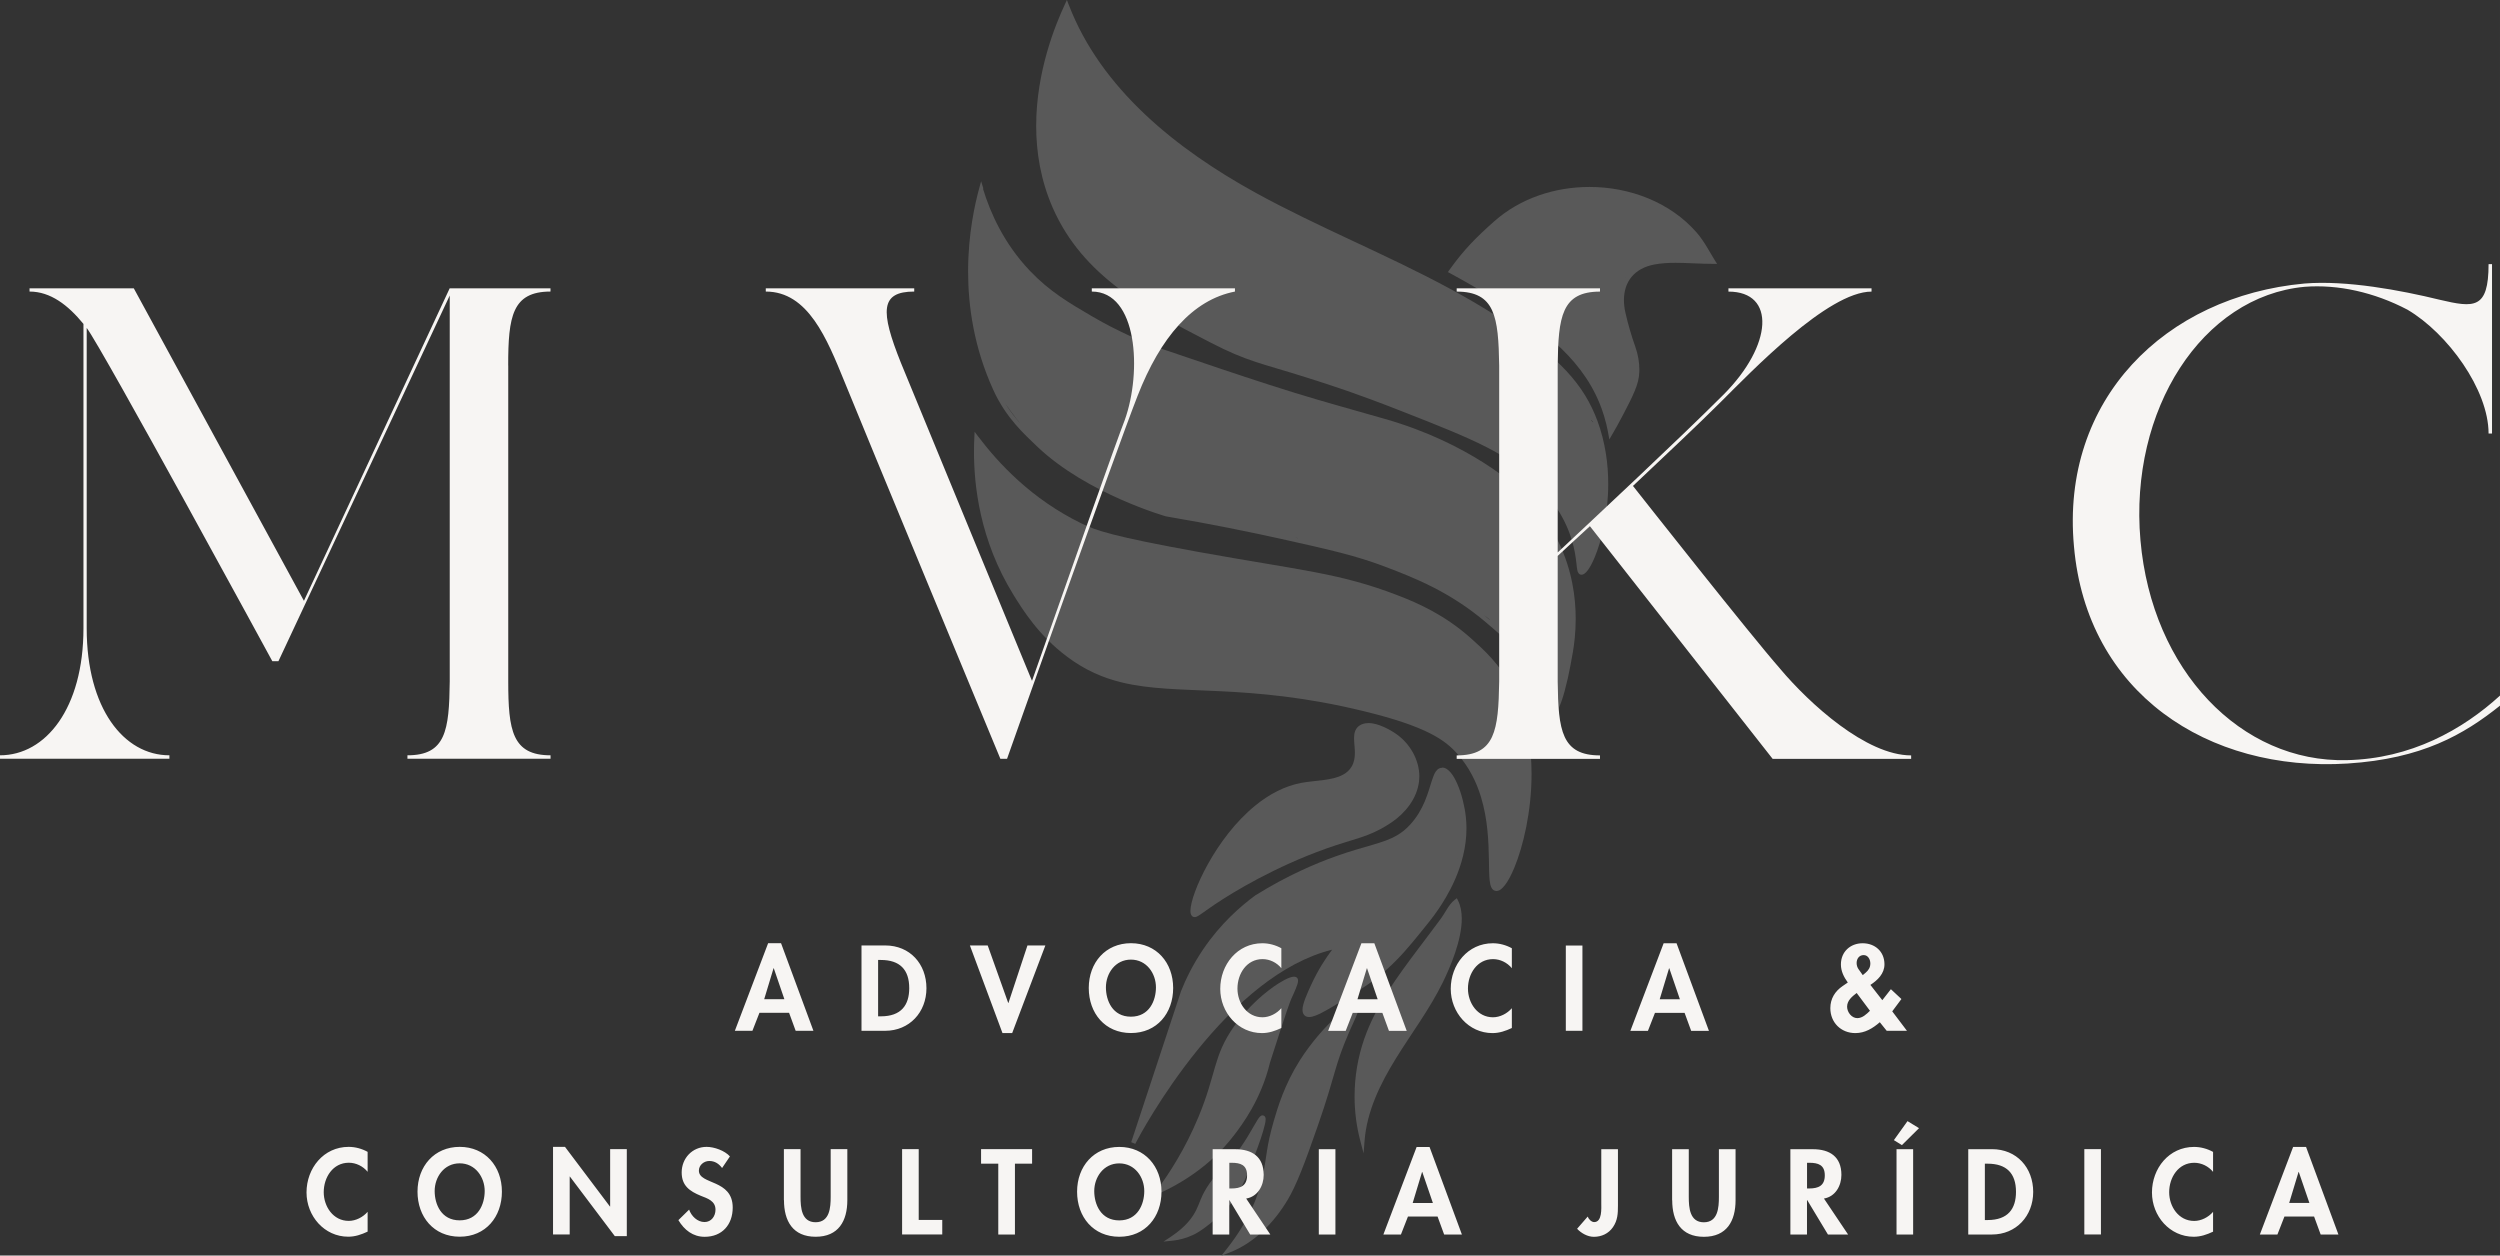 <?xml version="1.0" encoding="UTF-8"?>
<!DOCTYPE svg PUBLIC "-//W3C//DTD SVG 1.1//EN" "http://www.w3.org/Graphics/SVG/1.1/DTD/svg11.dtd">
<!-- Creator: CorelDRAW 2020 (64 Bit) -->
<svg xmlns="http://www.w3.org/2000/svg" xml:space="preserve" width="80.705mm" height="40.532mm" version="1.1" style="shape-rendering:geometricPrecision; text-rendering:geometricPrecision; image-rendering:optimizeQuality; fill-rule:evenodd; clip-rule:evenodd"
viewBox="0 0 501.19 251.71"
 xmlns:xlink="http://www.w3.org/1999/xlink"
 xmlns:xodm="http://www.corel.com/coreldraw/odm/2003">
 <rect x="0" y="0" width="501.19" height="251.71" fill="#333333" stroke="none"/>
 <defs>
  <style type="text/css">
   <![CDATA[
    .fil0 {fill:#595959;fill-rule:nonzero}
    .fil1 {fill:#F7F5F3;fill-rule:nonzero}
   ]]>
  </style>
 </defs>
 <g id="Camada_x0020_1">
  <g id="_2241675717872">
   <path class="fil0" d="M318.66 37.48c-6.92,0 -13.86,2.25 -19.08,6.87 -3.61,3.2 -6.13,5.72 -9.02,9.78l-0.29 0.41 0.44 0.24c1.59,0.86 3.18,1.75 4.74,2.66l-0 0c0,0 0.15,0.09 0.42,0.25 0.79,0.47 2.59,1.55 4.22,2.59 3.78,2.43 7.93,5.09 11.63,8.4 3.7,3.31 6.96,7.25 8.99,12.26 0.51,1.26 1.23,3.28 1.71,5.97l0.21 1.18 0.61 -1.04c0.51,-0.88 1.27,-2.21 2.13,-3.86 1.04,-2 1.83,-3.52 2.37,-4.86 0.55,-1.33 0.86,-2.5 0.9,-3.74 0.01,-0.16 0.01,-0.32 0.01,-0.48 0,-1.49 -0.26,-3.04 -0.82,-4.62 -0.78,-2.21 -1.44,-4.47 -1.96,-6.74 -0.21,-0.9 -0.31,-1.77 -0.31,-2.58 0,-1.86 0.52,-3.44 1.53,-4.66 1.01,-1.22 2.52,-2.09 4.56,-2.48 1.37,-0.26 2.79,-0.34 4.26,-0.34l0.01 0c2.37,0 4.86,0.21 7.51,0.21l0.81 0 -0.44 -0.68c-0.49,-0.77 -1.01,-1.72 -1.61,-2.7 -0.6,-0.98 -1.27,-2.01 -2.08,-2.93 -5.29,-6.04 -13.37,-9.11 -21.46,-9.11z"/>
   <path class="fil0" d="M291.58 54.24c2.72,-3.76 5.12,-6.14 8.59,-9.22 5.02,-4.46 11.76,-6.65 18.49,-6.65l0 0c7.87,0 15.71,3 20.79,8.81l0.33 -0.29 -0.33 0.29c0.76,0.86 1.4,1.84 1.99,2.81 0.43,0.7 0.82,1.4 1.2,2.03 -2.31,-0.03 -4.55,-0.21 -6.72,-0.21 -1.5,0 -2.97,0.08 -4.42,0.36 -2.21,0.42 -3.93,1.39 -5.08,2.79 -1.16,1.4 -1.74,3.2 -1.73,5.22 0,0.89 0.11,1.81 0.33,2.78 0.53,2.31 1.2,4.6 1.99,6.84 0.53,1.5 0.77,2.94 0.77,4.33 0,0.15 -0,0.3 -0.01,0.45 -0.04,1.12 -0.31,2.16 -0.83,3.44 -0.52,1.28 -1.3,2.79 -2.34,4.79 -0.56,1.09 -1.08,2.04 -1.52,2.8 -0.47,-2.19 -1.08,-3.88 -1.53,-4.98 -2.1,-5.16 -5.45,-9.22 -9.22,-12.58 -3.77,-3.37 -7.95,-6.05 -11.74,-8.48 -2.19,-1.41 -4.66,-2.86 -4.67,-2.86l-0 -0c-1.43,-0.84 -2.87,-1.65 -4.32,-2.44z"/>
   <path class="fil0" d="M214.27 0.98c3.22,8.4 8.6,15.62 15.16,21.84 6.56,6.22 14.3,11.42 22.23,15.79 12.69,6.98 26.28,12.37 39.05,19.29 3.2,1.73 6.36,3.56 9.43,5.54 6.41,4.13 10.78,7.61 13.89,10.94 3.1,3.34 4.93,6.53 6.23,10.03 0.78,2.1 1.31,4.25 1.66,6.39l-0.44 0.07 -5.62 -0.92c-0.34,-2.09 4.33,-3.19 3.57,-5.23 -1.26,-3.41 -15.95,8.49 -18.98,5.23 -3.03,-3.26 -2.49,-8.79 -8.86,-12.89 -3.05,-1.96 -2.92,7.91 -6.11,6.18 -12.71,-6.89 -40.56,-14.25 -53.31,-21.26 -7.98,-4.39 -10.55,-20.79 -11.88,-29.83 -2.18,-14.83 2.99,-8.3 6.8,4.2 -1.35,-4.41 11.16,-5.95 11.16,4.1 0,5.14 3.47,-5.56 5.85,-0.14 2.95,6.73 -10.05,-6.95 -4.63,-2.83 5.42,4.12 -3.27,6.83 3.2,10.18 3.78,1.95 11.76,15.83 14.5,16.74 2.73,0.91 10.43,2.19 15.11,3.67 5.14,1.63 25.13,-5.81 33.14,0.03 8.61,6.27 -1.16,10.41 3.19,12.63 4.35,2.22 7.95,0.86 10.82,3.98 1.91,2.07 0.12,2.39 1.87,8.08 0.76,2.46 -4.52,12.19 -4.39,13.32 0.04,0.37 1.38,-0.92 1.43,-0.75 0.01,0.03 1.08,-0.36 1.09,-0.34 0.05,-0.03 -2.53,3.22 -2.45,3.13 0.19,-0.2 -1.37,-1.89 -1.12,-2.31 0.5,-0.86 -0.52,-6.18 0,-7.76 1.04,-3.17 1.41,0.77 1.41,-4.08 0,-1.97 -1.08,-1.98 -1.41,-4.05l5.62 0.92 0.44 -0.07c0.35,2.12 0.49,4.21 0.49,6.23 -0,6.11 -1.36,11.48 -2.73,14.74 -0.46,1.09 -0.92,1.95 -1.35,2.53 -0.25,0.34 -0.49,0.59 -0.76,0.76 -0.15,0.09 -0.31,0.15 -0.51,0.16 -0.03,0 -0.07,-0 -0.11,-0.01 -0.11,-0.01 -0.22,-0.06 -0.31,-0.12 -0.09,-0.06 -0.16,-0.14 -0.21,-0.22 -0.11,-0.16 -0.16,-0.32 -0.2,-0.5 -0.09,-0.36 -0.13,-0.81 -0.19,-1.38 -0.13,-1.14 -0.32,-2.76 -0.96,-4.82 -1.69,-5.49 -4.93,-9.02 -6.83,-11.08 -2.79,-3.03 -5.97,-5.27 -10.26,-7.46 -4.29,-2.19 -9.68,-4.33 -16.85,-7.14 -9.21,-3.62 -13.89,-5.12 -19.03,-6.75 -4.66,-1.48 -7.63,-2.27 -10.4,-3.19 -2.77,-0.92 -5.34,-1.96 -9.14,-3.93 -6.46,-3.35 -12.82,-6.63 -18.33,-10.81 -5.51,-4.18 -10.16,-9.25 -13.19,-16.15 -2.43,-5.55 -3.32,-11.17 -3.32,-16.41 0,-11.08 3.96,-20.5 5.72,-24.3l0.44 -0.95 0.37 0.98z"/>
   <path class="fil0" d="M197.06 37.82c1.49,4.9 4.22,11.01 9.41,16.47 3.93,4.14 7.93,6.48 12.45,9.12 5.51,3.22 10.45,5.27 14.04,6.55 0.2,0.06 0.63,0.21 1.28,0.42 0.65,0.22 1.52,0.52 2.56,0.87 2.07,0.71 4.82,1.64 7.88,2.67 6.13,2.06 13.52,4.48 19.29,6.16 1.67,0.49 2.97,0.86 4.09,1.18 5.35,1.53 8.9,2.53 9.56,2.72 17.23,4.91 26.47,13.74 26.51,13.78l-0.3 0.32 2.81 4.84 -3.24 1.9 -2.63 -6.33c2.72,-0.13 2.69,-0.15 2.66,-0.19 -0.07,-0.06 -1.27,32.83 -4.65,26.09 -0.17,-0.33 -0.68,-0.58 -1.23,-1.03 -1.12,-0.89 -9.62,-6.29 -11.96,-7.43 -4.61,-2.24 -17.03,-5.65 -25.55,-8.08 -0.65,-0.19 -3.51,-0.15 -8.86,-1.67 -1.12,-0.32 -9.04,-1.99 -11.34,-2.25 -8.75,-0.98 -7.34,-1.53 -11.91,-3.08 -0.65,-0.22 -7.25,-3.22 -7.42,-3.27l-3.88 -2.18 -4.6 -3.54c-3.63,-1.3 -13.56,-13.47 -14.45,-18.96 -0.83,-5.16 -3.37,-9.8 -2.91,-15.97 0.52,-6.96 -0.87,-12.3 2.04,-17.41 -1.63,2.86 -1.8,8.47 -1.8,14.89 0,6.85 1.15,15.02 4.97,23.4 1.27,2.79 2.84,4.98 4.34,6.73 1.5,1.74 2.93,3.03 3.93,4.01 0.12,0.12 0.27,0.26 0.45,0.43 4.71,4.46 10.8,7.81 15.82,10.08 5.02,2.27 8.98,3.45 9.43,3.58 0.01,0 0.01,0 0.02,0.01 9.09,1.55 16.92,3.15 23.2,4.55 4.94,1.1 8.67,1.93 11.92,2.77 3.25,0.85 6.03,1.7 9.03,2.84 5.78,2.19 13.08,5.03 20.47,11.33 1.91,1.62 3.73,3.17 5.37,4.97 1.64,1.8 3.1,3.84 4.27,6.44 1.07,2.38 1.56,4.48 1.98,5.79 0.14,0.44 0.27,0.78 0.39,1.01 0.07,0.13 0.14,0.21 0.18,0.25 0.06,0.05 0.07,0.04 0.09,0.05l0.01 0c0.02,-0 0.05,-0 0.1,-0.03 0.05,-0.02 0.12,-0.07 0.19,-0.15 0.15,-0.15 0.34,-0.41 0.52,-0.76 0.36,-0.69 1.06,-4.16 1.08,-2.92 0.05,2.59 -3.27,5.92 -2.81,3.22 0.26,-1.53 -0.31,-2.58 -1.53,-5.1 -1.83,-3.79 -0.18,0.65 -2.81,-4.8 -2.56,-5.3 -4.74,-5.24 -6.99,-7.4l5.31 -26.64 0.31 -0.32c2.27,2.17 5.69,5.51 8.32,10.95 2.7,5.59 3.42,11.05 3.42,15.36 0,2.8 -0.3,5.12 -0.57,6.69 -0.29,1.67 -0.63,3.49 -1.01,5.22 -0.39,1.73 -0.82,3.36 -1.28,4.65 -0.31,0.87 -0.63,1.58 -1,2.1 -0.21,0.29 -0.43,0.53 -0.72,0.69 -0.15,0.08 -0.33,0.13 -0.51,0.13l-0 0 -0.04 0c-0.25,-0.01 -0.48,-0.12 -0.65,-0.28 -0.17,-0.15 -0.29,-0.34 -0.4,-0.56 -0.22,-0.43 -0.39,-0.98 -0.59,-1.65 -0.39,-1.34 -0.87,-3.14 -1.77,-5.14 -1.12,-2.51 -2.52,-4.46 -4.11,-6.21 -1.59,-1.74 -3.39,-3.27 -5.29,-4.89 -7.28,-6.2 -14.45,-8.99 -20.21,-11.18 -2.97,-1.13 -5.7,-1.97 -8.94,-2.81 -3.23,-0.84 -6.96,-1.67 -11.89,-2.77 -6.28,-1.39 -14.1,-3 -23.18,-4.54l-0.02 -0c0,0 -0.02,-0.01 -0.02,-0.01 -0.01,-0 -3.94,-1.13 -9.1,-3.42 -5.16,-2.29 -11.57,-5.75 -16.55,-10.46 -0.18,-0.17 -0.34,-0.32 -0.46,-0.44 -0.98,-0.96 -2.44,-2.28 -3.98,-4.07 -1.54,-1.79 -3.16,-4.06 -4.47,-6.94 -3.88,-8.51 -5.05,-16.81 -5.05,-23.76 0,-7.65 1.42,-13.68 2.21,-16.6l0.4 -1.48 0.45 1.47z"/>
   <path class="fil0" d="M196.12 87.53c4.07,5.37 10.71,12.56 20.74,17.43 0.71,0.34 1.43,0.67 2.39,1.02 0.96,0.35 2.16,0.72 3.82,1.15 3.32,0.86 8.47,1.94 17.18,3.52 10.37,1.87 17.41,2.92 23.34,4.06 5.92,1.14 10.73,2.38 16.57,4.62 4.17,1.6 9.56,3.98 14.85,8.74 2.23,2.01 5.67,5.01 8.32,10.08l2.08 10.47 -9.14 7.68c-2.58,-4.92 -1.16,-3.67 -3.39,-5.69 -5.18,-4.66 -10.28,-6.03 -14.42,-7.61 -5.79,-2.22 -14.13,-3 -20.03,-4.14 -5.9,-1.14 -16.76,-1.04 -27.27,-1.91 -13,-1.09 -14.8,-7.54 -17.26,-9.54 -7.61,-6.17 -12.75,-13 -14.21,-16.56 -4.07,-9.87 -3.88,-17.56 -3.53,-21.82 -0.04,0.48 -0.02,1 -0.02,1.56 0,6.47 5.31,15.04 12.02,25.85 1.86,3 4.37,6.01 9.93,10.18 3.5,2.63 4.35,6.51 8.07,7.42 3.72,0.91 6.44,1.98 10.99,2.19 9.11,0.42 20.57,0.09 36.39,3.96 6.32,1.54 10.54,4.53 13.45,5.99 2.9,1.46 4.87,3.01 6.42,4.17 2.75,2.07 3.93,7.28 4.81,10.93 0.88,3.65 1.07,7.21 1.13,10.11 0.04,1.93 0.03,3.57 0.13,4.71 0.05,0.65 0.16,1.15 0.28,1.4 0.07,0.14 0.13,0.19 0.16,0.21l0.05 0.02 0.03 0 0 0c0.05,0 0.12,-0.01 0.22,-0.07 0.11,-0.06 0.21,0.7 0.01,0.7 -0.94,-0.01 -1.47,-0.4 -1.12,-0.99 0.7,-1.17 -0.78,-4.5 -0.2,-6.63 1.17,-4.34 -1.3,-6.53 -1.76,-12.48 -0.11,-1.39 -0.64,-0.02 -0.77,-1.43 -0.61,-6.61 4.33,-12.91 3.42,-14.65l0.54 -2.68 3 -1.36c0.94,1.8 2.9,5.98 3.51,12.72 0.13,1.44 0.19,2.87 0.19,4.29 -0,7.49 -1.67,14.53 -3.49,18.89 -0.61,1.45 -1.23,2.61 -1.84,3.4 -0.35,0.45 -0.69,0.79 -1.06,1 -0.2,0.11 -0.42,0.18 -0.65,0.18 -0.05,0 -0.09,-0 -0.14,-0.01 -0.21,-0.03 -0.41,-0.12 -0.56,-0.26 -0.15,-0.14 -0.26,-0.31 -0.34,-0.49 -0.17,-0.37 -0.25,-0.82 -0.32,-1.36 -0.12,-1.08 -0.12,-2.54 -0.15,-4.27 -0.06,-3.46 -0.22,-7.98 -1.59,-12.46 -0.91,-2.99 -2.36,-5.95 -4.67,-8.57 -1.27,-1.44 -2.81,-2.81 -5.63,-4.23 -2.81,-1.41 -6.89,-2.86 -13.17,-4.39 -11.8,-2.88 -21.07,-3.63 -28.83,-4.01 -7.75,-0.38 -14,-0.37 -19.72,-1.76 -3.81,-0.93 -7.39,-2.48 -10.98,-5.18 -5.71,-4.28 -8.85,-9.36 -10.71,-12.36 -6.82,-11.01 -7.93,-22.11 -7.93,-28.68 0,-1.06 0.03,-2.01 0.07,-2.81l0.06 -1.22 0.73 0.97z"/>
   <path class="fil0" d="M274.29 144.97c-0.67,0 -1.32,0.16 -1.86,0.57 -0.39,0.3 -0.65,0.7 -0.79,1.12 -0.14,0.43 -0.18,0.88 -0.18,1.34 0,0.93 0.16,1.93 0.16,2.93 -0,0.96 -0.14,1.9 -0.66,2.77 -0.43,0.72 -1.01,1.23 -1.74,1.62 -1.08,0.59 -2.46,0.87 -3.93,1.07 -1.47,0.19 -3.01,0.3 -4.42,0.56 -3.37,0.64 -6.44,2.3 -9.15,4.49 -4.06,3.28 -7.31,7.74 -9.56,11.78 -1.12,2.02 -2,3.94 -2.59,5.56 -0.3,0.81 -0.53,1.55 -0.68,2.19 -0.15,0.64 -0.24,1.19 -0.24,1.63 0,0.22 0.02,0.41 0.07,0.59 0.05,0.18 0.14,0.36 0.3,0.5 0.12,0.11 0.3,0.17 0.47,0.17l0.01 0c0.15,-0 0.28,-0.04 0.4,-0.09 0.22,-0.09 0.43,-0.22 0.71,-0.41 0.41,-0.27 0.94,-0.67 1.68,-1.18 0.74,-0.52 1.67,-1.16 2.88,-1.93 4.8,-3.06 13.99,-8.21 24.67,-11.44 1.74,-0.53 3.23,-0.97 4.69,-1.56 1.45,-0.59 2.87,-1.31 4.44,-2.38 1.4,-0.95 2.67,-2.15 3.65,-3.54 0.98,-1.39 1.66,-2.98 1.86,-4.69 0.04,-0.33 0.06,-0.66 0.06,-0.99 0,-1.66 -0.47,-3.29 -1.27,-4.75 -0.8,-1.46 -1.93,-2.74 -3.29,-3.7 -0.68,-0.49 -1.61,-1.04 -2.61,-1.48 -1,-0.44 -2.07,-0.77 -3.08,-0.77l-0.01 0z"/>
   <path class="fil0" d="M239.58 182.97c-0.01,-0.02 -0.01,-0.04 -0.02,-0.07 -0.01,-0.07 -0.02,-0.17 -0.02,-0.3 -0,-0.45 0.13,-1.17 0.39,-2.06 0.45,-1.56 1.29,-3.64 2.49,-5.91 1.78,-3.4 4.35,-7.22 7.51,-10.38 3.17,-3.16 6.93,-5.65 11.12,-6.43 1.78,-0.34 3.91,-0.41 5.87,-0.8 0.98,-0.2 1.91,-0.47 2.75,-0.92 0.83,-0.45 1.56,-1.08 2.07,-1.95 0.63,-1.06 0.78,-2.18 0.78,-3.22 -0,-1.08 -0.16,-2.11 -0.16,-2.93 -0,-0.41 0.04,-0.77 0.14,-1.06 0.1,-0.29 0.24,-0.51 0.49,-0.71 0.34,-0.26 0.78,-0.38 1.32,-0.39l0.01 0c0.8,0 1.78,0.29 2.71,0.7 0.93,0.41 1.82,0.94 2.46,1.4l0.26 -0.36 0.26 -0.36 -0.26 0.36 -0.26 0.36c1.24,0.88 2.29,2.07 3.03,3.4 0.74,1.34 1.16,2.83 1.16,4.32 0,0.29 -0.02,0.59 -0.05,0.89 -0.18,1.54 -0.79,2.99 -1.7,4.28 -0.91,1.29 -2.11,2.42 -3.42,3.32 -1.52,1.04 -2.87,1.73 -4.27,2.29 -1.4,0.57 -2.87,1.01 -4.61,1.53 -10.79,3.27 -20.04,8.45 -24.89,11.54 -1.86,1.18 -3.09,2.07 -3.92,2.66 -0.41,0.29 -0.72,0.51 -0.95,0.64 -0.11,0.07 -0.2,0.11 -0.26,0.14 -0,0 -0,0 -0,0z"/>
   <path class="fil0" d="M289.12 153.92l-0.04 0 0 0c-0.18,0 -0.36,0.04 -0.53,0.12 -0.31,0.14 -0.54,0.38 -0.73,0.66 -0.33,0.49 -0.55,1.14 -0.8,1.9 -0.73,2.3 -1.58,5.74 -4.32,8.72l0.32 0.3 -0.32 -0.3c-0.85,0.93 -1.7,1.6 -2.63,2.14 -1.39,0.82 -2.96,1.34 -4.95,1.92 -1.99,0.59 -4.39,1.23 -7.39,2.31 -3.92,1.4 -9.56,3.76 -16.1,7.83l-0.01 0.01 -0.01 0.01c-2.96,2.18 -6.94,5.65 -10.44,10.83 -2.05,3.04 -3.46,5.95 -4.43,8.4l-0 0.01 -0 0.01c-3.32,10.06 -6.64,20.13 -9.96,30.19l0.81 0.34c0,-0 0.02,-0.03 0.05,-0.1 0.52,-1.01 5.13,-9.69 12.39,-18.67 3.63,-4.49 7.92,-9.05 12.69,-12.76 4.43,-3.44 9.26,-6.15 14.34,-7.4 -1.28,1.69 -2.84,4.07 -4.23,7.1 -0.41,0.9 -0.83,1.82 -1.15,2.67 -0.16,0.43 -0.3,0.83 -0.4,1.22 -0.1,0.38 -0.16,0.74 -0.16,1.07 0,0.21 0.02,0.41 0.09,0.6 0.06,0.19 0.17,0.38 0.33,0.52 0.12,0.11 0.27,0.2 0.43,0.25 0.16,0.05 0.32,0.07 0.48,0.07 0.4,-0 0.83,-0.11 1.31,-0.3 0.73,-0.28 1.6,-0.73 2.62,-1.32 1.02,-0.59 2.18,-1.3 3.48,-2.11 3.02,-1.86 5.35,-3.29 8.17,-5.83 2.71,-2.43 4.6,-4.75 6.65,-7.26 1.38,-1.69 2.66,-3.25 3.8,-4.96 0.67,-1 2.04,-3.08 3.25,-5.86 1.21,-2.79 2.26,-6.3 2.26,-10.19 0,-0.74 -0.04,-1.49 -0.12,-2.26 -0.24,-2.22 -0.85,-4.63 -1.66,-6.52 -0.4,-0.94 -0.85,-1.76 -1.35,-2.36 -0.25,-0.3 -0.51,-0.55 -0.8,-0.74 -0.29,-0.18 -0.6,-0.3 -0.94,-0.3z"/>
   <path class="fil0" d="M283.36 165.92c2.36,-2.57 3.39,-5.45 4.08,-7.65 0.34,-1.1 0.61,-2.03 0.89,-2.64 0.14,-0.31 0.28,-0.53 0.41,-0.65 0.06,-0.06 0.12,-0.1 0.18,-0.13 0.06,-0.02 0.11,-0.04 0.18,-0.04l0 0 0.01 0c0.13,0 0.28,0.04 0.47,0.16 0.32,0.2 0.7,0.63 1.06,1.22 0.54,0.89 1.06,2.13 1.47,3.49 0.41,1.37 0.72,2.86 0.87,4.26 0.08,0.73 0.11,1.45 0.11,2.17 0,3.73 -1.01,7.13 -2.18,9.84 -1.18,2.71 -2.52,4.73 -3.18,5.72 -1.1,1.66 -2.36,3.2 -3.74,4.89 -2.06,2.51 -3.91,4.78 -6.56,7.16 -2.76,2.48 -5.02,3.87 -8.05,5.73 -1.74,1.07 -3.22,1.99 -4.4,2.62 -0.59,0.32 -1.11,0.57 -1.54,0.73 -0.43,0.16 -0.77,0.24 -0.99,0.24l-0.01 0c-0.09,0 -0.16,-0.01 -0.21,-0.03 -0.05,-0.02 -0.08,-0.04 -0.11,-0.06 -0.03,-0.03 -0.06,-0.07 -0.09,-0.15 -0.02,-0.07 -0.04,-0.18 -0.04,-0.32 -0,-0.22 0.04,-0.52 0.13,-0.85 0.26,-1.02 0.89,-2.4 1.5,-3.74 1.64,-3.59 3.53,-6.22 4.87,-7.89l0.77 -0.95 -1.2 0.24c-5.89,1.18 -11.41,4.26 -16.37,8.2 -7.45,5.91 -13.66,13.77 -18.03,20.15 -1.92,2.8 -3.48,5.32 -4.62,7.27 2.84,-8.6 5.68,-17.21 8.52,-25.81 0.95,-2.41 2.32,-5.25 4.33,-8.22 3.42,-5.07 7.31,-8.47 10.22,-10.61 6.47,-4.03 12.05,-6.36 15.92,-7.74 3.96,-1.42 6.86,-2.08 9.24,-2.88 1.19,-0.4 2.26,-0.84 3.26,-1.42 1,-0.59 1.93,-1.32 2.83,-2.31z"/>
   <path class="fil0" d="M259.42 195.8c-0.28,0 -0.56,0.08 -0.9,0.2 -0.59,0.22 -1.33,0.6 -2.19,1.14 -2.56,1.62 -6.11,4.62 -8.93,8.62 -2.11,2.98 -3,5.38 -3.8,8.08 -0.8,2.7 -1.52,5.7 -3.31,10.02 -2.68,6.48 -5.9,11.4 -8.3,14.65l-1.01 1.37 1.55 -0.7c8.22,-3.74 12.79,-8.85 14.95,-11.7 0.72,-0.95 2.06,-2.71 3.44,-5.16 1.38,-2.45 2.79,-5.58 3.68,-9.28 0,-0.02 0.03,-0.09 0.06,-0.2 0.25,-0.82 1.17,-3.68 2.09,-6.47 0.46,-1.39 0.92,-2.77 1.29,-3.86 0.19,-0.55 0.35,-1.02 0.49,-1.39 0.13,-0.37 0.24,-0.64 0.29,-0.75 0.4,-0.87 0.74,-1.63 0.99,-2.25 0.13,-0.31 0.23,-0.59 0.3,-0.84 0.07,-0.25 0.12,-0.46 0.12,-0.68 0,-0.1 -0.01,-0.19 -0.04,-0.3 -0.03,-0.1 -0.09,-0.21 -0.19,-0.3 -0.09,-0.08 -0.19,-0.13 -0.29,-0.16 -0.1,-0.03 -0.19,-0.04 -0.28,-0.04z"/>
   <path class="fil0" d="M248.11 206.27c2.09,-2.96 4.61,-5.37 6.78,-7.04 1.08,-0.83 2.08,-1.48 2.89,-1.91 0.4,-0.22 0.76,-0.38 1.04,-0.48 0.21,-0.08 0.39,-0.12 0.51,-0.14 -0.01,0.08 -0.04,0.2 -0.08,0.34 -0.18,0.62 -0.65,1.66 -1.25,2.97 -0.04,0.09 -0.09,0.21 -0.15,0.36 -0.22,0.56 -0.57,1.59 -0.99,2.83 -0.63,1.86 -1.39,4.2 -2.01,6.1 -0.31,0.95 -0.58,1.8 -0.78,2.42 -0.1,0.31 -0.18,0.57 -0.24,0.76 -0.03,0.09 -0.05,0.17 -0.07,0.23 -0.02,0.06 -0.03,0.09 -0.04,0.13 -0.86,3.61 -2.24,6.67 -3.59,9.06 -1.35,2.39 -2.65,4.11 -3.37,5.06 -1.97,2.59 -5.98,7.11 -13.06,10.68 2.28,-3.24 5.03,-7.74 7.39,-13.43 1.81,-4.37 2.55,-7.44 3.34,-10.11 0.79,-2.67 1.63,-4.93 3.67,-7.82z"/>
   <path class="fil0" d="M271.57 201.48l-0 0c-0.15,0 -0.29,0.03 -0.44,0.08 -0.27,0.09 -0.56,0.24 -0.89,0.44 -0.58,0.35 -1.26,0.88 -2.02,1.55 -2.29,2 -5.26,5.29 -7.63,9.02 -3.09,4.88 -4.44,9.45 -5.25,12.23 -0.74,2.58 -1.08,4.28 -1.33,5.84 -0.25,1.56 -0.42,2.97 -0.84,5.02 -0.76,3.63 -2.54,8.79 -7.3,14.8l-0.99 1.26 1.5 -0.57c5.1,-1.94 9.08,-6.08 11.83,-10.72 1.64,-2.78 3.21,-6.75 6.02,-14.85 1.83,-5.27 2.63,-8.18 3.35,-10.65 0.72,-2.47 1.36,-4.47 2.88,-8 0.5,-1.16 0.96,-2.11 1.29,-2.87 0.17,-0.38 0.31,-0.71 0.41,-1 0.1,-0.29 0.17,-0.53 0.17,-0.79 -0,-0.1 -0.01,-0.21 -0.06,-0.32 -0.04,-0.11 -0.12,-0.22 -0.22,-0.3 -0.15,-0.12 -0.33,-0.15 -0.48,-0.15z"/>
   <path class="fil0" d="M261.33 213.04c1.88,-2.96 4.17,-5.66 6.15,-7.61 0.99,-0.97 1.91,-1.76 2.64,-2.29 0.37,-0.27 0.69,-0.47 0.95,-0.6 0.13,-0.06 0.24,-0.11 0.33,-0.14 0.01,-0 0.02,-0.01 0.03,-0.01 -0.02,0.09 -0.05,0.22 -0.1,0.37 -0.13,0.37 -0.36,0.89 -0.65,1.53 -0.29,0.64 -0.65,1.4 -1.03,2.28 -1.54,3.55 -2.2,5.63 -2.92,8.1 -0.72,2.48 -1.52,5.36 -3.34,10.61 -2.81,8.1 -4.37,12.03 -5.95,14.69 -2.39,4.03 -5.71,7.64 -9.84,9.68 4.08,-5.55 5.72,-10.35 6.43,-13.81 0.43,-2.09 0.6,-3.52 0.85,-5.06 0.25,-1.54 0.57,-3.18 1.3,-5.73 0.8,-2.77 2.12,-7.23 5.14,-12.01z"/>
   <path class="fil0" d="M253.12 223.6l-0 0c-0.1,0 -0.19,0.03 -0.25,0.06 -0.13,0.06 -0.22,0.14 -0.3,0.22 -0.15,0.16 -0.29,0.36 -0.46,0.61 -0.28,0.44 -0.62,1.04 -1.02,1.73 -1.2,2.09 -2.98,5.1 -5.33,7.28l0.3 0.32 -0.3 -0.32c-0.08,0.07 -2.43,2.28 -3.88,4.67 -0.62,1.02 -0.94,1.72 -1.2,2.36 -0.26,0.64 -0.46,1.2 -0.85,2.01 -0.68,1.41 -2.02,3.35 -5.08,5.38l-1.49 0.99 1.78 -0.18c1.5,-0.15 2.89,-0.57 4.15,-1.16 0.22,-0.1 0.61,-0.29 1.15,-0.63 0.55,-0.34 1.26,-0.84 2.16,-1.56 1.32,-1.07 3.22,-2.61 4.98,-5.05 0.33,-0.45 0.72,-1.03 1.21,-1.97 0.49,-0.94 1.1,-2.25 1.87,-4.18 0.08,-0.19 0.86,-2.16 1.63,-4.31 0.39,-1.08 0.77,-2.19 1.05,-3.16 0.14,-0.48 0.26,-0.93 0.35,-1.32 0.09,-0.39 0.14,-0.71 0.14,-0.99 -0,-0.12 -0.01,-0.24 -0.05,-0.36 -0.02,-0.06 -0.05,-0.13 -0.1,-0.2 -0.05,-0.07 -0.13,-0.14 -0.22,-0.18 -0.07,-0.03 -0.15,-0.05 -0.23,-0.05z"/>
   <path class="fil0" d="M246.35 234.16c2.08,-1.93 3.69,-4.41 4.87,-6.4 0.59,-0.99 1.07,-1.87 1.44,-2.48 0.02,-0.03 0.04,-0.07 0.06,-0.1 -0,0.01 -0,0.01 -0,0.02 -0.14,0.62 -0.39,1.47 -0.68,2.37 -0.89,2.72 -2.21,6.04 -2.31,6.28 -0.76,1.91 -1.36,3.19 -1.83,4.1 -0.48,0.91 -0.83,1.44 -1.15,1.87 -1.68,2.34 -3.49,3.81 -4.81,4.88 -0.87,0.71 -1.56,1.18 -2.07,1.5 -0.51,0.32 -0.86,0.49 -1.06,0.58 -0.63,0.3 -1.29,0.54 -1.99,0.73 2.11,-1.7 3.2,-3.32 3.8,-4.58 0.41,-0.85 0.62,-1.45 0.87,-2.06 0.25,-0.61 0.55,-1.25 1.14,-2.24 1.35,-2.24 3.68,-4.44 3.72,-4.48z"/>
   <path class="fil0" d="M292.06 180.07l-0.42 0.32c-0.62,0.48 -1.1,1.14 -1.53,1.82 -0.43,0.68 -0.82,1.37 -1.21,1.9 -1.47,2 -2.98,3.98 -4.48,5.97 -4.22,5.63 -8.54,11.41 -10.9,18.13 -1.3,3.72 -1.96,7.66 -1.96,11.59 0,3.01 0.38,6.01 1.15,8.92l0.66 2.51 0.2 -2.59c0.46,-5.86 3.14,-11.38 6.28,-16.45 3.14,-5.08 6.79,-9.91 9.45,-15.35 0.73,-1.5 1.66,-3.58 2.42,-5.83 0.75,-2.25 1.33,-4.66 1.33,-6.84 -0,-1.33 -0.22,-2.58 -0.76,-3.65l-0.24 -0.47z"/>
   <path class="fil0" d="M285.14 190.62c1.49,-1.99 3.01,-3.96 4.48,-5.98 0.44,-0.6 0.83,-1.3 1.24,-1.95 0.29,-0.45 0.58,-0.87 0.9,-1.21 0.3,0.79 0.43,1.71 0.43,2.71 0,2.03 -0.55,4.37 -1.28,6.56 -0.74,2.2 -1.65,4.25 -2.37,5.72 -2.6,5.34 -6.24,10.15 -9.41,15.27 -2.73,4.42 -5.16,9.21 -6.09,14.35 -0.39,-2.07 -0.58,-4.17 -0.58,-6.28 0,-3.84 0.64,-7.68 1.91,-11.3 2.3,-6.55 6.55,-12.27 10.77,-17.9z"/>
   <path class="fil1" d="M101.88 73.27c0,-9.82 0.8,-14.82 8.48,-14.82l0 -0.65 -20.21 0 -29.22 62.65 -34.11 -62.65 -20.9 0 0 0.65c4.2,0 7.72,2.71 10.81,6.49l0 61.04c0,16.01 -7.56,25.44 -16.73,25.44l0 0.69 33.96 0 0 -0.69c-9.17,0 -16.58,-9.44 -16.58,-25.44l0 -60.24c3.09,4.05 37.21,66.81 37.21,66.81l0.69 0 0.27 0 0.27 0 34.34 -73.31 0 77.36c-0.11,9.86 -0.8,14.82 -8.48,14.82l0 0.69 28.69 0 0 -0.69c-7.68,0 -8.48,-4.97 -8.48,-14.82l0 -63.34zm117 -15.47l0 0.65c9.17,0 10.08,16.04 6.61,25.75 -1.22,2.98 -11.88,33.16 -18.6,52.3 0,0 -21.97,-53.25 -26.28,-63.76 -4.16,-10.39 -4.16,-14.29 2.67,-14.29l0 -0.65 -29.76 0 0 0.65c8.48,0 12.26,9.44 15.78,18.07 3.48,8.63 31.25,75.6 31.25,75.6l1.34 0c0,0 21.58,-61.04 26.17,-72.77 4.58,-11.73 11.04,-19.25 19.52,-20.9l0 -0.65 -28.69 0zm137.98 76.25c-5.92,-6.72 -27.89,-34.61 -29.49,-36.63 6.3,-5.96 12.91,-12.15 17.5,-16.73 6.23,-6.19 21.58,-22.23 30.33,-22.23l0 -0.65 -28.69 0 0 0.65c9.55,0 8.86,10.77 -0.96,20.63 -9.02,9.02 -25.48,24.37 -33.27,31.67l0 -37.48c0.11,-9.82 0.8,-14.82 8.48,-14.82l0 -0.65 -28.73 0 0 0.65c7.68,0 8.37,5 8.52,14.82l0 63.34c-0.15,9.86 -0.84,14.82 -8.52,14.82l0 0.69 28.73 0 0 -0.69c-7.68,0 -8.37,-4.97 -8.48,-14.82l0 -25.17c1.72,-1.64 4.01,-3.67 6.46,-5.96l36.63 46.64 27.77 0 0 -0.69c-9.02,0 -20.36,-10.35 -26.28,-17.38zm113.62 18.34c-21.16,0.53 -39.08,-17.92 -41.37,-44.08 -2.29,-26.24 12.42,-48.9 32.89,-50.81 6.72,-0.53 14.02,1.11 20.63,4.58 8.06,4.74 16.27,16.04 16.27,24.83l0.69 0 0 -33.96 -0.69 0c0,9.13 -2.94,8.75 -9.82,7.14 -7.83,-1.91 -18.6,-3.93 -27.08,-3.25 -27.89,2.56 -48.93,23.19 -46.22,52.68 2.56,29.38 26.82,45.31 54.86,43.55 14.94,-0.96 23.3,-5.81 30.56,-11.61l0 -2.02c-7.53,6.88 -17.92,12.68 -30.71,12.95z"/>
   <path class="fil1" d="M158.19 203.04l1.32 3.61 3.56 0 -6.49 -17.56 -2.59 0 -6.67 17.56 3.52 0 1.41 -3.61 5.94 0zm-0.93 -2.72l-4.06 0 1.88 -6.22 0.04 0 2.13 6.22zm15.45 6.33l4.74 0c4.87,0 8.28,-3.72 8.28,-8.53 0,-4.88 -3.31,-8.58 -8.26,-8.58l-4.76 0 0 17.1zm3.33 -14.2l0.55 0c3.79,0 5.69,1.92 5.69,5.65 0,3.38 -1.59,5.65 -5.69,5.65l-0.55 0 0 -11.29zm21.98 -2.91l-3.58 0 6.53 17.56 1.95 0 6.65 -17.56 -3.59 0 -3.81 11.52 -0.05 0 -4.11 -11.52zm37.17 8.53c0,-5.08 -3.36,-8.98 -8.46,-8.98 -5.1,0 -8.46,3.9 -8.46,8.98 0,5.04 3.24,9.03 8.46,9.03 5.22,0 8.46,-3.99 8.46,-9.03zm-3.45 -0.13c0,2.64 -1.32,5.88 -5.02,5.88 -3.7,0 -5.01,-3.24 -5.01,-5.88 0,-2.77 1.86,-5.56 5.01,-5.56 3.16,0 5.02,2.79 5.02,5.56zm25.14 -7.84c-1.16,-0.64 -2.48,-1 -3.81,-1 -5.01,0 -8.44,4.29 -8.44,9.14 0,4.72 3.56,8.87 8.37,8.87 1.38,0 2.63,-0.43 3.88,-1.02l0 -3.97c-0.93,1.07 -2.36,1.82 -3.79,1.82 -3.11,0 -5.01,-2.88 -5.01,-5.76 0,-2.95 1.83,-5.9 5.03,-5.9 1.43,0 2.84,0.68 3.77,1.82l0 -3.99zm20.25 12.95l1.32 3.61 3.56 0 -6.49 -17.56 -2.59 0 -6.67 17.56 3.52 0 1.41 -3.61 5.94 0zm-0.93 -2.72l-4.06 0 1.88 -6.22 0.04 0 2.13 6.22zm26.89 -10.23c-1.16,-0.64 -2.48,-1 -3.81,-1 -5.02,0 -8.44,4.29 -8.44,9.14 0,4.72 3.56,8.87 8.37,8.87 1.38,0 2.63,-0.43 3.88,-1.02l0 -3.97c-0.93,1.07 -2.36,1.82 -3.79,1.82 -3.11,0 -5.01,-2.88 -5.01,-5.76 0,-2.95 1.83,-5.9 5.03,-5.9 1.43,0 2.83,0.68 3.77,1.82l0 -3.99zm14.15 -0.55l-3.33 0 0 17.1 3.33 0 0 -17.1zm20.48 13.5l1.32 3.61 3.56 0 -6.49 -17.56 -2.59 0 -6.67 17.56 3.52 0 1.41 -3.61 5.94 0zm-0.93 -2.72l-4.06 0 1.88 -6.22 0.04 0 2.13 6.22zm38.09 2.31c-0.7,0.68 -1.5,1.47 -2.54,1.47 -1.13,0 -2.04,-1.2 -2.04,-2.29 0,-1.25 1.02,-2.06 1.92,-2.75l2.66 3.56zm-2.27 -8.31c-0.27,-0.39 -0.4,-0.82 -0.4,-1.27 0,-0.82 0.49,-1.59 1.41,-1.59 0.88,0 1.34,0.88 1.34,1.68 0,0.82 -0.37,1.36 -0.95,1.86l-0.57 0.48 -0.82 -1.16zm5.63 12.32l4.06 0 -2.95 -3.9 1.84 -2.47 -2.11 -1.97 -1.72 2.2 -2.39 -3.06c1.45,-0.95 2.82,-2.25 2.82,-4.13 0,-2.57 -1.91,-4.22 -4.38,-4.22 -2.45,0 -4.35,1.7 -4.35,4.24 0,1.38 0.59,2.52 1.38,3.63l-1.02 0.7c-1.54,1.04 -2.48,2.54 -2.48,4.44 0,2.88 2.13,5 5.02,5 1.93,0 3.49,-0.96 4.9,-2.18l1.38 1.72z"/>
   <path class="fil1" d="M73.7 230.92c-1.16,-0.64 -2.48,-1 -3.81,-1 -5.02,0 -8.44,4.29 -8.44,9.14 0,4.72 3.56,8.87 8.37,8.87 1.38,0 2.63,-0.43 3.88,-1.02l0 -3.97c-0.93,1.07 -2.36,1.82 -3.79,1.82 -3.11,0 -5.01,-2.88 -5.01,-5.76 0,-2.95 1.83,-5.9 5.03,-5.9 1.43,0 2.84,0.68 3.77,1.82l0 -3.99zm26.92 7.98c0,-5.08 -3.36,-8.98 -8.46,-8.98 -5.1,0 -8.46,3.9 -8.46,8.98 0,5.04 3.24,9.03 8.46,9.03 5.22,0 8.46,-3.99 8.46,-9.03zm-3.45 -0.13c0,2.64 -1.32,5.88 -5.02,5.88 -3.7,0 -5.01,-3.24 -5.01,-5.88 0,-2.76 1.86,-5.55 5.01,-5.55 3.16,0 5.02,2.79 5.02,5.55zm13.71 8.71l3.33 0 0 -11.61 0.04 0 9.01 11.95 2.4 0 0 -17.44 -3.34 0 0 11.5 -0.04 0 -9.01 -11.96 -2.4 0 0 17.56zm35.45 -15.65c-1.04,-1.16 -3.15,-1.91 -4.67,-1.91 -2.88,0 -5,2.3 -5,5.13 0,2.66 1.61,3.76 3.81,4.67 1.34,0.53 2.97,1.02 2.97,2.79 0,1.32 -0.84,2.48 -2.2,2.48 -1.43,0 -2.63,-1.18 -3.09,-2.49l-2.15 2.11c1.18,1.97 2.91,3.34 5.27,3.34 3.49,0 5.62,-2.43 5.62,-5.86 0,-5.74 -6.78,-4.53 -6.78,-7.41 0,-1.11 1.02,-1.93 2.08,-1.93 1.11,0 1.93,0.55 2.57,1.41l1.56 -2.31zm10.84 8.78c0,4.17 1.77,7.33 6.35,7.33 4.58,0 6.35,-3.16 6.35,-7.33l0 -10.23 -3.34 0 0 9.57c0,2.11 -0.18,5.08 -3.02,5.08 -2.84,0 -3.02,-2.97 -3.02,-5.08l0 -9.57 -3.34 0 0 10.23zm27.01 -10.23l-3.33 0 0 17.1 8.05 0 0 -2.91 -4.72 0 0 -14.2zm19.28 2.91l3.45 0 0 -2.91 -10.23 0 0 2.91 3.45 0 0 14.2 3.34 0 0 -14.2zm29.39 5.62c0,-5.08 -3.36,-8.98 -8.46,-8.98 -5.1,0 -8.46,3.9 -8.46,8.98 0,5.04 3.24,9.03 8.46,9.03 5.22,0 8.46,-3.99 8.46,-9.03zm-3.45 -0.13c0,2.64 -1.32,5.88 -5.02,5.88 -3.7,0 -5.01,-3.24 -5.01,-5.88 0,-2.76 1.86,-5.55 5.01,-5.55 3.16,0 5.02,2.79 5.02,5.55zm20.44 1.5c2.3,-0.39 3.5,-2.56 3.5,-4.74 0,-3.65 -2.34,-5.15 -5.72,-5.15l-4.51 0 0 17.1 3.33 0 0 -6.89 0.04 0 4.15 6.89 4.04 0 -4.84 -7.21zm-3.4 -7.17l0.46 0c1.77,0 3.11,0.41 3.11,2.52 0,2.09 -1.29,2.63 -3.13,2.63l-0.43 0 0 -5.15zm21.28 -2.72l-3.33 0 0 17.1 3.33 0 0 -17.1zm20.48 13.5l1.32 3.61 3.56 0 -6.49 -17.56 -2.59 0 -6.67 17.56 3.52 0 1.41 -3.61 5.94 0zm-0.93 -2.72l-4.06 0 1.88 -6.22 0.04 0 2.13 6.22zm37.09 -10.78l-3.34 0 0 10.73c0,1.11 0.21,3.88 -1.43,3.88 -0.55,0 -1.13,-0.61 -1.29,-1.11l-2.13 2.45c0.84,0.89 2.11,1.61 3.36,1.61 1.54,0 2.94,-0.64 3.83,-1.93 0.95,-1.39 1,-2.75 1,-4.33l0 -11.3zm10.88 10.23c0,4.17 1.77,7.33 6.35,7.33 4.58,0 6.35,-3.16 6.35,-7.33l0 -10.23 -3.34 0 0 9.57c0,2.11 -0.18,5.08 -3.02,5.08 -2.84,0 -3.02,-2.97 -3.02,-5.08l0 -9.57 -3.34 0 0 10.23zm30.42 -0.34c2.3,-0.39 3.5,-2.56 3.5,-4.74 0,-3.65 -2.34,-5.15 -5.72,-5.15l-4.51 0 0 17.1 3.33 0 0 -6.89 0.05 0 4.15 6.89 4.04 0 -4.84 -7.21zm-3.4 -7.17l0.46 0c1.77,0 3.11,0.41 3.11,2.52 0,2.09 -1.29,2.63 -3.13,2.63l-0.43 0 0 -5.15zm21.28 -2.72l-3.33 0 0 17.1 3.33 0 0 -17.1zm-1.13 -5.63l-2.73 3.81 1.61 1 3.43 -3.4 -2.31 -1.41zm12.18 22.73l4.74 0c4.87,0 8.28,-3.72 8.28,-8.53 0,-4.88 -3.31,-8.58 -8.26,-8.58l-4.76 0 0 17.1zm3.33 -14.2l0.55 0c3.79,0 5.69,1.92 5.69,5.65 0,3.38 -1.59,5.65 -5.69,5.65l-0.55 0 0 -11.29zm23.27 -2.91l-3.33 0 0 17.1 3.33 0 0 -17.1zm22.48 0.55c-1.16,-0.64 -2.48,-1 -3.81,-1 -5.02,0 -8.44,4.29 -8.44,9.14 0,4.72 3.56,8.87 8.37,8.87 1.38,0 2.63,-0.43 3.88,-1.02l0 -3.97c-0.93,1.07 -2.36,1.82 -3.79,1.82 -3.11,0 -5.01,-2.88 -5.01,-5.76 0,-2.95 1.83,-5.9 5.03,-5.9 1.43,0 2.84,0.68 3.77,1.82l0 -3.99zm20.25 12.95l1.32 3.61 3.56 0 -6.49 -17.56 -2.59 0 -6.67 17.56 3.52 0 1.41 -3.61 5.94 0zm-0.93 -2.72l-4.06 0 1.88 -6.22 0.04 0 2.13 6.22z"/>
  </g>
 </g>
</svg>
